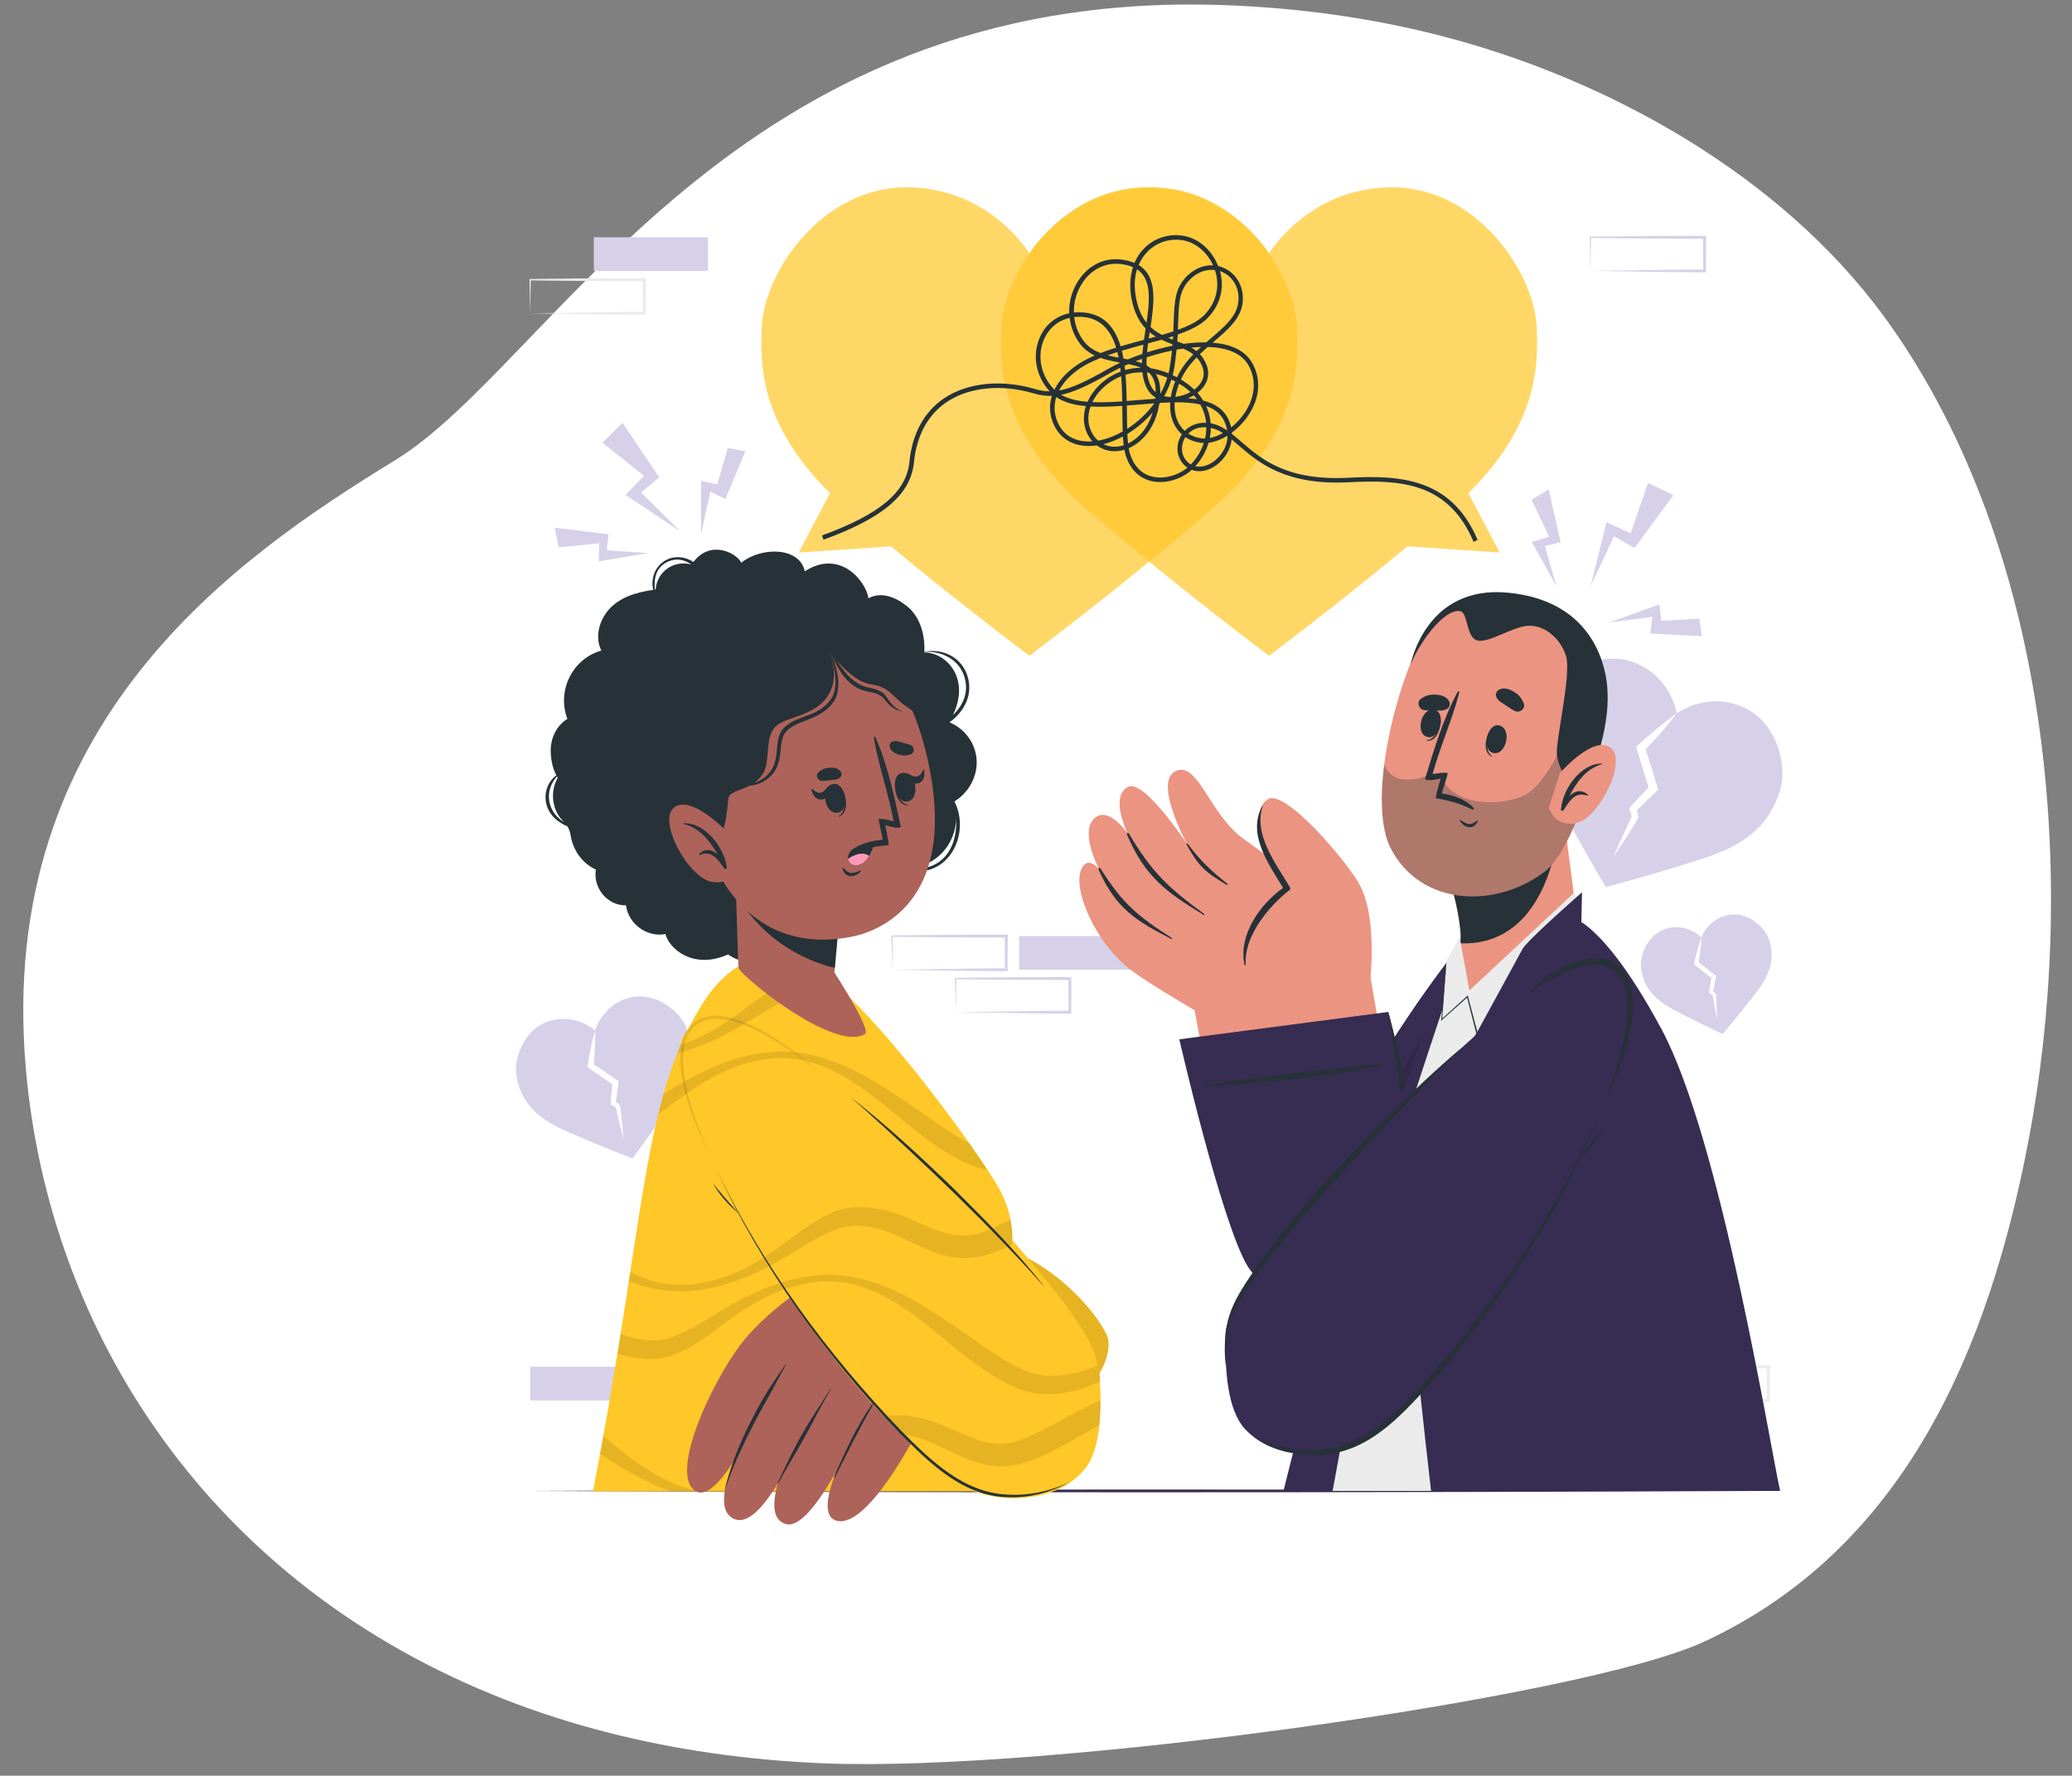 <svg xmlns="http://www.w3.org/2000/svg" xmlns:xlink="http://www.w3.org/1999/xlink" id="Layer_1" x="0px" y="0px" viewBox="0 0 600 514.24" style="enable-background:new 0 0 600 514.24;" xml:space="preserve"><rect x="0" y="0" width="600" height="514.24" fill="#808080" stroke="none"/> <style type="text/css"> .st0{fill:#FFFFFF;enable-background:new ;} .st1{fill:#EBEBEB;} .st2{fill:#D6D1E8;} .st3{fill:#FFFFFF;} .st4{fill:#372C51;} .st5{opacity:0.7;fill:#FFC727;enable-background:new ;} .st6{fill:#37474F;} .st7{opacity:0.1;enable-background:new ;} .st8{fill:#EB9481;} .st9{fill:#263238;} .st10{opacity:0.3;fill:#263238;enable-background:new ;} .st11{fill:#FFC727;} .st12{opacity:0.1;fill:#030402;enable-background:new ;} .st13{fill:#AD6359;} .st14{fill:#FF99BA;} </style> <path class="st0" d="M551.98,100.98c-2.06-3.18-4.19-6.3-6.43-9.35c-29.74-40.62-79.26-68.43-127.37-81.02 c-21.08-5.52-42.72-8.41-64.33-9.15C212.14-3.32,160.08,105.27,114.42,133.27c-45.65,28-115.73,75.82-106.93,176.28 c6.67,76.39,53.43,149.43,138.82,182.66c9.41,3.67,19.29,6.86,29.63,9.5c19.25,4.93,40.1,8.01,62.59,8.94 c64.56,2.67,219.78-18.97,254.84-35.19c58.56-27.09,82.65-85.53,94-144.96c13.94-72.94,7.17-163.66-35.39-229.53L551.98,100.98z"></path> <g> <g id="freepik--background-complete--inject-18_00000105415046696162331660000017694604124513400500_"> <g> <rect x="460.56" y="383.52" class="st1" width="33.04" height="9.75"></rect> <path class="st1" d="M478.99,405.54c5.49-0.09,19.55-0.3,24.86-0.37l8.2-0.03l-0.4,0.4l-0.03-9.75l0.44,0.44 c-5.49-0.02-19.48-0.06-24.79-0.14l-8.27-0.1l0.19-0.19L478.99,405.54L478.99,405.54L478.99,405.54z M478.99,405.54l-0.2-9.75 v-0.19h0.2c4.12-0.05,12.4-0.15,16.52-0.18l16.52-0.06h0.44v0.44l-0.03,9.75v0.4h-0.4C502.78,405.94,488.34,405.68,478.99,405.54 L478.99,405.54z"></path> <path class="st2" d="M258.33,280.83c5.49-0.09,19.55-0.3,24.86-0.37l8.2-0.03l-0.4,0.4l-0.03-9.75l0.44,0.44 c-5.49-0.02-19.48-0.06-24.79-0.14l-8.27-0.1l0.19-0.19L258.33,280.83L258.33,280.83L258.33,280.83z M258.33,280.83l-0.2-9.75 v-0.19h0.2c4.12-0.05,12.4-0.15,16.52-0.18l16.52-0.06h0.44v0.44l-0.03,9.75v0.4h-0.4C282.12,281.23,267.68,280.97,258.33,280.83 L258.33,280.83z"></path> <path class="st2" d="M276.76,293.12c5.49-0.09,19.55-0.3,24.86-0.37l8.2-0.03l-0.4,0.4l-0.03-9.75l0.44,0.44 c-5.49-0.02-19.48-0.06-24.79-0.14l-8.27-0.1l0.19-0.19L276.76,293.12L276.76,293.12L276.76,293.12z M276.76,293.12l-0.2-9.75 v-0.19h0.2c4.12-0.05,12.4-0.15,16.52-0.18l16.52-0.06h0.44v0.44l-0.03,9.75v0.4h-0.4C300.55,293.52,286.11,293.26,276.76,293.12 L276.76,293.12z"></path> <rect x="295.12" y="271.09" class="st2" width="33.04" height="9.75"></rect> <rect x="153.53" y="395.81" class="st2" width="33.04" height="9.75"></rect> <rect x="171.96" y="68.72" class="st2" width="33.04" height="9.75"></rect> <path class="st1" d="M153.53,90.74c5.49-0.09,19.55-0.3,24.86-0.37l8.2-0.03l-0.4,0.4L186.14,81l0.44,0.44 c-5.49-0.02-19.48-0.06-24.79-0.14l-8.27-0.1l0.19-0.19L153.53,90.74L153.53,90.74L153.53,90.74z M153.53,90.74l-0.2-9.75v-0.19 h0.2c4.12-0.05,12.4-0.15,16.52-0.18l16.52-0.06h0.44V81l-0.03,9.75v0.4h-0.4C177.32,91.15,162.88,90.88,153.53,90.74 L153.53,90.74z"></path> <path class="st2" d="M460.55,78.46c5.49-0.09,19.55-0.3,24.86-0.37l8.2-0.03l-0.4,0.4l-0.03-9.75l0.44,0.44 c-5.49-0.02-19.48-0.06-24.79-0.14l-8.27-0.1l0.19-0.19L460.55,78.46L460.55,78.46L460.55,78.46z M460.55,78.46l-0.2-9.75v-0.19 h0.2c4.12-0.05,12.4-0.15,16.52-0.18l16.52-0.06h0.44v0.44l-0.03,9.75v0.4h-0.4C484.34,78.86,469.9,78.6,460.55,78.46 L460.55,78.46z"></path> </g> <g> <polygon class="st2" points="460.58,169.81 465.21,151.25 472.2,154.46 477.2,139.88 484.58,143.39 473.31,158.73 467.39,155.27 "></polygon> <polygon class="st2" points="465.94,180.27 480.5,175.02 481.11,179.8 492.09,179.15 492.84,184.25 477.91,183.46 478.46,178.64 "></polygon> <polygon class="st2" points="450.7,169.72 443.59,157 448.55,155.4 443.49,144.7 448.46,141.71 451.92,157.01 447.39,158.15 "></polygon> <polygon class="st2" points="197.04,153.93 181.12,143.32 186.49,137.81 174.46,128.2 180.26,122.43 190.89,138.21 185.64,142.62 "></polygon> <polygon class="st2" points="203.02,154.7 202.99,139.22 207.69,140.26 210.77,129.7 215.83,130.71 210.06,144.51 205.71,142.37 "></polygon> <polygon class="st2" points="187.75,160.15 173.38,162.56 173.55,157.35 161.77,158.51 160.63,152.83 176.2,154.72 175.74,159.38 "></polygon> </g> <g> <g> <path class="st2" d="M494.38,248.2c-14.75,4.89-29.39,8.68-29.39,8.68s-7.78-12.98-14.87-26.8c-7.1-13.82-4.62-22-1.77-28.04 c3.27-6.93,14.82-14.31,25.22-10.05c10.42,4.26,12,14.58,12,14.58s8.37-6.24,18.78-1.98c10.41,4.26,13.47,17.62,10.94,24.86 C513.09,235.75,509.13,243.32,494.38,248.2L494.38,248.2z"></path> <path class="st3" d="M485.59,206.56c-2.85,3.84-6.24,7.54-9.57,10.97l0.3-1.22c1.26,3.87,2.48,7.74,3.64,11.64l0.21,0.72 l-0.51,0.5c-1.78,1.72-4.27,4.16-6.06,5.82l0.25-0.98c0.06,0.24,0.61,2.51,0.65,2.69c-2.32,3.88-4.71,7.71-7.28,11.42 c1.69-4.07,3.57-8.05,5.5-12l-0.08,0.69c-0.14-0.4-0.79-2.41-0.91-2.76c1.8-2,4.31-4.61,6.19-6.58l-0.3,1.21 c-0.64-1.93-1.25-3.88-1.85-5.82c-0.68-2.19-1.33-4.38-1.98-6.58l0.52-0.48C477.86,212.59,481.65,209.29,485.59,206.56 L485.59,206.56L485.59,206.56z"></path> </g> <g> <path class="st2" d="M195.63,317.66c-6.03,9.23-12.48,17.81-12.48,17.81s-10.05-3.77-20.1-8.31 c-10.05-4.54-12.29-10.17-13.38-14.79c-1.25-5.3,1.91-14.49,9.56-16.73c7.66-2.24,13.11,2.79,13.11,2.79s1.89-7.16,9.55-9.4 c7.66-2.23,15.26,3.83,17.05,8.97C200.51,302.48,201.66,308.44,195.63,317.66L195.63,317.66z"></path> <path class="st3" d="M172.35,298.43c0.12,3.4-0.14,6.95-0.46,10.32l-0.37-0.81c2.41,1.59,4.8,3.21,7.17,4.86l0.44,0.3l-0.06,0.5 c-0.23,1.74-0.52,4.2-0.79,5.91l-0.3-0.66c0.14,0.1,1.45,1.12,1.55,1.2c0.43,3.18,0.78,6.36,1,9.56c-0.86-3-1.58-6.04-2.25-9.1 l0.26,0.42c-0.25-0.17-1.51-0.99-1.72-1.13c0.11-1.91,0.36-4.46,0.53-6.38l0.37,0.8c-1.2-0.79-2.4-1.6-3.6-2.41 c-1.34-0.91-2.67-1.85-4.01-2.78l0.08-0.5c0.53-3.35,1.18-6.85,2.15-10.11l0,0V298.43z"></path> </g> <g> <path class="st2" d="M508.95,286.87c-4.92,6.52-10.12,12.55-10.12,12.55s-7.25-3.29-14.45-7.16c-7.2-3.86-8.58-8.14-9.15-11.61 c-0.65-3.98,2.13-10.63,7.92-11.89c5.78-1.27,9.55,2.72,9.55,2.72s1.76-5.2,7.53-6.47c5.77-1.27,11.1,3.6,12.17,7.49 C513.34,275.88,513.89,280.34,508.95,286.87L508.95,286.87z"></path> <path class="st3" d="M492.69,271.48c-0.08,2.52-0.45,5.13-0.86,7.61l-0.23-0.62c1.7,1.3,3.39,2.61,5.05,3.95l0.3,0.24 l-0.07,0.37c-0.25,1.28-0.6,3.07-0.89,4.33l-0.18-0.51c0.1,0.09,1.01,0.91,1.09,0.97c0.16,2.37,0.26,4.75,0.26,7.12 c-0.49-2.26-0.86-4.56-1.2-6.84l0.17,0.32c-0.18-0.13-1.06-0.81-1.22-0.92c0.18-1.4,0.49-3.28,0.71-4.69l0.24,0.62 c-0.85-0.64-1.7-1.31-2.53-1.97c-0.95-0.74-1.89-1.5-2.82-2.26l0.09-0.37C491.17,276.39,491.82,273.83,492.69,271.48 L492.69,271.48L492.69,271.48z"></path> </g> </g> </g> <g id="freepik--Table--inject-18_00000134248686908933541680000015780946254757694394_"> <path class="st4" d="M153.21,431.76c115.04-0.53,244.09-0.54,359.14,0C397.31,432.3,268.26,432.29,153.21,431.76L153.21,431.76 L153.21,431.76z"></path> </g> <g id="freepik--Speech_Bubbles--inject-18_00000152960273326002848980000003252814477107885740_"> <g> <path class="st5" d="M349.33,148.82c-25.29,21.66-51.25,41.09-51.25,41.09S279.22,175.8,258,158.22l-26.7,1.79l9.05-17.17 c-19.11-19.05-20.46-35.24-19.77-48.19c0.86-16.4,17.75-40.41,41.86-40.41s35.65,19.16,35.65,19.16s11.54-19.16,35.64-19.16 c24.1,0,41,24.01,41.87,40.41C376.33,108.95,374.61,127.18,349.33,148.82L349.33,148.82z"></path> <path class="st5" d="M316.23,148.82c25.29,21.66,51.25,41.09,51.25,41.09s18.86-14.11,40.08-31.69l26.7,1.79l-9.05-17.17 c19.11-19.05,20.46-35.24,19.77-48.19c-0.86-16.4-17.75-40.41-41.86-40.41S367.48,73.4,367.48,73.4s-11.54-19.16-35.64-19.16 s-41,24.01-41.87,40.41C289.22,108.95,290.95,127.18,316.23,148.82L316.23,148.82z"></path> </g> </g> <g id="freepik--Character_2--inject-18_00000118370655568071950270000018073627965121833911_"> <g> <g> <g> <g> <path class="st6" d="M428.67,266.82c-23.09,25.91-56.26,82.89-53.9,94.93c1.7,8.71,4.29,17.01,8.97,20.31 c9.55,6.73,23.67,1.31,27.78-3.42c17.97-20.66,32.63-58.56,38.38-95.16C454.96,251.38,436.2,258.38,428.67,266.82z"></path> <path class="st4" d="M449.91,283.48c-5.77,36.61-20.42,74.51-38.38,95.17c-4.11,4.73-18.23,10.15-27.78,3.41 c-4.32-3.04-6.85-10.34-8.55-18.28c-0.15-0.67-0.29-1.35-0.42-2.02c-2.36-12.05,30.81-69.02,53.9-94.93 c1.2-1.36,2.7-2.67,4.34-3.8C441.6,257.14,454.15,256.52,449.91,283.48L449.91,283.48z"></path> <path class="st7" d="M449.91,283.48c-5.77,36.61-20.42,74.51-38.38,95.17c-4.11,4.73-18.23,10.15-27.78,3.41 c-4.32-3.04-6.85-10.34-8.55-18.28l57.82-100.75C441.6,257.14,454.15,256.52,449.91,283.48L449.91,283.48z"></path> </g> <g> <g> <path class="st8" d="M406.22,380.17c7.33-10.74-0.96-47.61-9.59-98.45c-1.19-7.04-52.45-2.12-51.56,5.46 c1.12,9.55,13.62,68.81,14.43,71.44C366.32,380.83,401.23,387.45,406.22,380.17L406.22,380.17z"></path> <g> <g> <path class="st8" d="M363.31,302.19c-5.43-2.6-31.32-17.28-37.29-22.44c-10.23-8.84-16.34-24.89-12.11-29.26 c3.88-4.02,10.58,11.97,10.58,11.97s-13.39-18.9-7.93-25.11c4.06-4.62,9.96,3.96,9.96,3.96s-5.32-10.74,0.2-13.46 c4.57-2.26,17.01,16.54,17.01,16.54s-10.77-19.69-2.31-21.4c5.56-1.11,8.97,11.9,17.45,19c0.75,0.63,8.36,6.11,15.94,11.53 c7.87,5.64,20.74,40.44,20.74,40.44l-32.22,8.22L363.31,302.19z"></path> <path class="st9" d="M343.99,244.44c4.29,5.8,8.1,8.8,11.48,11.55c0.1,0.08-0.08,0.39-0.2,0.31 c-6.49-3.88-8.14-5.46-11.64-11.69C343.44,244.28,343.78,244.16,343.99,244.44L343.99,244.44z"></path> <path class="st9" d="M326.92,241.43c6.68,11.24,11.34,15.61,21.8,23.26c0.15,0.1-0.02,0.37-0.17,0.27 c-10.89-6.65-16.93-11.01-22.13-23.11C326.18,241.31,326.62,240.92,326.92,241.43L326.92,241.43z"></path> <path class="st9" d="M318.66,251.51c6.37,10.1,10.78,13.83,20.68,20.12c0.14,0.09-0.02,0.36-0.17,0.28 c-10.29-5.28-16.02-8.85-20.99-19.94C317.95,251.46,318.37,251.04,318.66,251.51L318.66,251.51z"></path> </g> <g> <path class="st8" d="M395.52,293.97c0,0,4.76-25.03-1.69-37.56c-3.24-6.28-21.83-28.38-26.78-24.89 c-6.4,4.51,1.16,19.19,5.8,25.88c0,0-14.83,10.43-11.68,22.13C364.32,291.24,395.52,293.97,395.52,293.97z"></path> <path class="st9" d="M365.69,233.33c-2.87,8.33,3.79,16.73,7.81,23.58c0.3,0.52,0,0.95-0.45,1.11 c-5.92,4.78-12.88,13.26-12.32,21.28c0.02,0.24-0.31,0.29-0.37,0.06c-1.78-8.52,4.38-17.4,11.2-22.23 c-4.23-6.95-10.55-15.67-5.97-23.82C365.63,233.26,365.7,233.28,365.69,233.33L365.69,233.33z"></path> </g> </g> </g> <g> <path class="st4" d="M341.5,300.98l60.54-7.93c0,0,17.85,81.07,3.65,89.33s-39.38-7.13-44.51-15.84 C353.57,353.58,341.5,300.98,341.5,300.98z"></path> <path class="st9" d="M349.36,314.61c23.79-1.14,47.21-5.07,51.19-6.09c0.21-0.05,0.16-0.35-0.06-0.34 c-4.69,0.3-30.41,2.77-51.2,6.05C349.05,314.27,349.13,314.62,349.36,314.61L349.36,314.61z"></path> <path class="st9" d="M402.04,293.05c2.86,10.52,4.99,21.21,6.75,31.96c1.57,10.75,3.28,21.68,2.33,32.57l-0.1-2.04 c-0.17-4.51-0.92-9.66-1.51-14.15C407.33,325.86,404.22,308.58,402.04,293.05L402.04,293.05L402.04,293.05z"></path> </g> </g> </g> <path class="st1" d="M512.25,431.76H375.11c11.51-47.35,37.4-141.39,48.81-158.01c7.27-10.6,26.42-12.31,36.59-2.14 c24.74,24.76,36.8,89.42,42.02,112.39C506.46,401.09,509.8,418.11,512.25,431.76z"></path> <g> <path class="st4" d="M515.48,431.76H414.4c-4.03-34.95-8.84-81.3-7.39-92.42c2.38-18.41,44.65-74.48,44.65-74.48 s9.82-3.28,29.44,33.12C498.34,330.01,512.47,418.35,515.48,431.76z"></path> <path class="st4" d="M425.66,268.48c-0.32,0.98-21.14,62.77-22.32,68.67c-0.75,3.75-10.43,56.36-17.45,94.61h-14.23l5.61-22.35 C377.26,409.41,413.59,283.72,425.66,268.48z"></path> </g> <g> <path class="st4" d="M446.62,284.18c-35.33,25.65-91.39,86.79-91.73,102.22c-0.24,11.16,0.71,22.06,5.58,27.37 c9.93,10.84,28.75,7.96,35.06,3.25c27.63-20.57,55.81-63.23,72.71-106.67C483.06,272.25,458.13,275.82,446.62,284.18 L446.62,284.18z"></path> <g> <path class="st9" d="M354.86,395.7c-0.89-12.81,1.18-17.38,8.29-27.77c11.38-16.16,24.91-30.63,38.77-44.66 c6.98-6.97,14.12-13.78,21.66-20.12c-14.07,13.75-27.57,28.11-40.65,42.8c-6.51,7.35-12.87,14.86-18.68,22.77 c-2.82,3.95-5.68,8.01-7.53,12.51C355.05,385.77,354.99,390.86,354.86,395.7L354.86,395.7L354.86,395.7z"></path> <path class="st9" d="M463.24,322.47c-11.62,28.81-28.96,55.23-49.36,78.58c-8.35,9.12-17.58,19.37-30.8,20.17 c-6.35,0.47-12.72-1.02-18.2-3.95c5.82,2.14,12.03,3.17,18.05,2.46c12.63-1.15,21.7-10.83,29.82-19.7 C433.26,376.89,450.84,350.86,463.24,322.47L463.24,322.47L463.24,322.47z"></path> <path class="st9" d="M457.39,335.48c1.94-2.69,4.95-6.33,7.02-8.96C462.79,329.99,460.29,333.01,457.39,335.48L457.39,335.48z "></path> </g> <path class="st9" d="M432.75,295.2c7.49-7.86,30.83-27.49,38.78-11.64c3.87,10.2-1.94,25.01-6.34,34.39 c3.2-9.2,8.4-24.4,4.78-33.7C463.19,270.45,440.14,289.2,432.75,295.2L432.75,295.2L432.75,295.2z"></path> </g> </g> <g> <g> <path class="st8" d="M426.59,289.11c7.53,1.47,25.24-10.09,30.14-20.98c0.33-0.75-3.25-25.26-3.69-30.99 c-0.09-1.18-35.27,11.54-35.27,11.54s4.47,11.74,5.19,21.74c0.05,0.84,0.03,1.62-0.06,2.37c0,0.11-0.03,0.24-0.03,0.39 C422.49,277.71,418.52,287.54,426.59,289.11L426.59,289.11z"></path> <path class="st9" d="M422.88,272.79c0,0.11-0.01,0.25,0,0.39c1.13,0.06,2.36,0.03,3.69-0.1c21.12-2.12,24.64-29.04,25.2-35.84 c-6.31,1.41-34,11.43-34,11.43s4.48,11.75,5.2,21.75C423,271.25,422.99,272.04,422.88,272.79L422.88,272.79z"></path> </g> <g> <path class="st8" d="M464.07,195.59c2.83,13.06-6.95,49.31-16.7,56.77c-14.13,10.81-35.74,10.16-44.53-6.47 c-8.53-16.12,5.05-63.14,15.8-69.76C434.46,166.38,459.89,176.28,464.07,195.59L464.07,195.59z"></path> <g> <g> <path class="st9" d="M431.13,212.03c0.04-0.09,0.16,0.17,0.13,0.27c-0.72,2.42-1.15,5.32,0.85,6.72 c0.06,0.04,0.03,0.17-0.06,0.13C429.46,218.06,430.05,214.22,431.13,212.03L431.13,212.03z"></path> <path class="st9" d="M433.99,210.06c4.02,0.74,2.23,8.71-1.48,8.02C428.85,217.4,430.63,209.43,433.99,210.06z"></path> </g> <g> <path class="st9" d="M417.23,208.66c0-0.1-0.22,0.07-0.24,0.17c-0.47,2.48-1.43,5.25-3.85,5.57 c-0.08,0.01-0.1,0.14-0.01,0.14C415.95,214.78,417.18,211.09,417.23,208.66z"></path> <path class="st9" d="M415.6,205.6c-3.9-1.18-5.99,6.71-2.38,7.8C416.78,214.48,418.86,206.59,415.6,205.6z"></path> </g> <path class="st9" d="M438.66,205.9c-1.03-0.51-1.88-1.16-2.84-1.78c-1.08-0.7-2.02-1.13-2.55-2.37 c-0.29-0.66,0.11-1.64,0.72-1.98c1.43-0.79,2.97-0.27,4.31,0.51c1.45,0.84,2.35,1.87,2.94,3.44 C441.82,205.26,440.02,206.58,438.66,205.9L438.66,205.9z"></path> <path class="st9" d="M412.37,205.64c1.14,0.14,2.21,0.09,3.35,0.1c1.29,0.03,2.31,0.18,3.44-0.54 c0.61-0.39,0.82-1.42,0.5-2.05c-0.75-1.45-2.32-1.88-3.86-1.98c-1.68-0.1-3,0.24-4.36,1.22 C410.12,203.35,410.88,205.45,412.37,205.64L412.37,205.64z"></path> <path class="st9" d="M427.77,237.65c-0.72,0.44-1.49,1.11-2.4,0.98c-0.88-0.12-1.79-0.73-2.52-1.21 c-0.07-0.04-0.17,0.02-0.14,0.1c0.43,1.09,1.65,1.99,2.83,2.04c1.16,0.05,1.93-0.79,2.43-1.75 C428.04,237.68,427.87,237.59,427.77,237.65L427.77,237.65z"></path> <path class="st9" d="M417.2,225.46c0,0-1.17,3.81-1.46,5.65c-0.03,0.17,5.28,0.57,10.37,3.25c0.77,0.4,0.86-0.28,0.04-0.97 c-1.64-1.38-3.8-2.85-8.58-3.62c-0.05-0.53,1.9-5.84,1.61-5.91c-0.99-0.24-3.08,0.12-4.33,0.28 c2.19-8.01,5.65-15.6,7.73-23.61c0.07-0.29-0.33-0.44-0.46-0.19c-4.19,7.7-6.92,16.86-9.4,25.07 C412.4,226.44,416.41,225.66,417.2,225.46L417.2,225.46z"></path> </g> <path class="st10" d="M402.83,245.9c8.8,16.62,30.41,17.28,44.53,6.45c3.94-3.02,7.9-10.78,11.03-19.81l-6.66-15.28 c0,0-5.17,10.75-10.46,13.14c-7.26,3.3-20.27,2.83-23.63-5l-4.3-0.84c0,0-9.69,4.32-12.51-3.17 C399.57,231.28,399.9,240.39,402.83,245.9L402.83,245.9z"></path> <path class="st9" d="M459.3,227.23c-5.59,0.47-7.69-4.62-8.42-8.2c-0.73-3.57,4.26-23.53,2.61-28.99 c-1.64-5.45-6.64-9.26-11.25-8.8c-4.62,0.46-11.35,5.14-14.52,4.22c-3.17-0.91-2.61-8.03-4.86-8.46 c-4.94-0.94-12.47,10.26-14.39,15.5c0,0,4.26-23.23,28.32-20.85c23.47,2.32,27.9,19.58,28.59,26.91 C466.71,212.64,459.3,227.22,459.3,227.23L459.3,227.23z"></path> <g> <path class="st8" d="M451.67,223.94c0,0,9.54-11.03,14.62-7.51c5.09,3.52-2.94,20.1-9.51,21.8c-6.58,1.71-8.27-4.35-8.27-4.35 L451.67,223.94L451.67,223.94z"></path> <path class="st9" d="M463.87,221.13c0.1,0,0.1,0.15,0.02,0.17c-4.62,1.34-7.39,5.22-9.46,9.31c1.49-1.51,3.38-2.22,5.42-0.43 c0.1,0.1-0.03,0.26-0.15,0.23c-1.78-0.57-3.12-0.4-4.5,0.93c-0.98,0.94-1.71,2.19-2.45,3.31c-0.25,0.37-0.94,0.09-0.74-0.35 c0.02-0.03,0.03-0.07,0.04-0.1C452.53,228.54,457.74,221.07,463.87,221.13L463.87,221.13z"></path> </g> </g> <g> <polygon class="st1" points="422.68,271.4 425.5,286.82 455.92,258.45 458.02,267.15 427.93,300.1 424.93,288.6 417.47,295.32 418.9,278.07 "></polygon> <path class="st9" d="M458.02,267.15c-9.57,10.7-20.55,22.79-30.2,33.36l-0.1-0.37l-2.95-11.51l0.27,0.08l-7.49,6.69l-0.24,0.22 c0.38-4.46,1.16-13.1,1.59-17.56c-0.3,4.3-0.96,12.95-1.3,17.25l-0.22-0.1l7.44-6.74l0.2-0.18l0.07,0.26l3.04,11.49l-0.35-0.09 c2.49-2.76,5.03-5.49,7.53-8.22C442.03,284.42,451.23,274.39,458.02,267.15L458.02,267.15L458.02,267.15z"></path> </g> <path class="st4" d="M457.9,268.15l0.21-9.76c0,0-15.88,13.94-17.22,16.42c-1.34,2.46-15.69,28.76-15.69,28.76 S454.46,279.24,457.9,268.15z"></path> </g> </g> </g> <g id="freepik--Character_1--inject-18_00000171689710437540705000000011024373367647330474_"> <g> <path class="st9" d="M276.41,232.08c4.08-2.53,6.75-7.25,6.39-12.17c-0.35-4.83-3.55-8.96-7.85-10.73c4.19-3,6.89-7.9,5.25-13.28 c-1.7-5.57-7.06-8.14-12.5-7.19c-0.04,0-0.03,0.08,0,0.07c5.02-0.32,10.11,2.22,11.61,7.38c1.28,4.41-0.45,8.12-3.37,10.93 c1.71-3.46,2.4-7.46,1.1-11.13c-1.43-4.02-5.19-6.97-9.38-7.02c0.27-4.9-1.11-10.2-4.94-13.33c-3.22-2.63-7.56-4.42-11.23-2.34 c-0.66-4.81-8.17-14.45-18.44-7.83c-1.52-7.15-12.65-7.13-18.41-2.47c-0.96-2.44-8.6-7.03-13.85-0.23 c-2.21-1.47-5.1-1.9-7.61-0.71c-3.34,1.59-4.87,5.34-4.02,8.79c-4.75,0.67-9.82,2.08-13.07,5.95c-2.67,3.18-3.84,7.87-1.96,11.63 c-8.35,2.37-12.93,11.56-9.84,19.78c-3.08,1.92-4.85,5.5-4.82,9.18c0.03,3.71,1.05,6.09,1.63,7.16c-2.65,1.94-3.74,5.5-2.8,8.65 c0.92,3.1,3.27,4.95,5.99,6.14c0.44,0.69,0.75,1.42,0.91,2.42c0.71,4.52,3.32,8.2,7.35,10.11c-0.9,5.36,3.44,10.48,8.71,10.33 c0.73,5.45,6.14,9.36,11.43,8.32c1.03,4.19,7.99,10.43,18.14,5.91c6.68,4.72,12.19-0.48,12.19-0.48 c5.97,4.22,16.62,0.31,18.14-5.76c12.68,1.07,14.11-9.79,14.11-9.79s6.09-1.4,7.8-8.43c11.31,2.67,18.18-10.25,13.31-19.88 L276.41,232.08z M159.76,234.21c-1.52-3.21-0.83-6.72,1.52-9.35c0.13,0.22,0.23,0.36,0.23,0.36s-0.51,1.01-0.71,1.52 c-0.35,0.94-0.56,1.94-0.64,2.94c-0.16,2.09,0.3,4.23,1.31,6.03c0.45,0.81,1.04,1.51,1.66,2.18c0.09,0.09,0.15,0.17,0.23,0.25 C161.88,237.16,160.59,235.97,159.76,234.21L159.76,234.21z M195.4,163.57c-3.07,0.98-5.37,3.88-5.52,7.14 c-0.09,0.01-0.17,0.03-0.25,0.03c-0.3-3.35,0.33-6.52,3.85-8.11c2.46-1.11,4.7-0.52,6.63,0.78c-0.01,0.01-0.03,0.03-0.03,0.03 C198.56,163.07,196.98,163.06,195.4,163.57L195.4,163.57z M263.26,251.45c0,0,0.03-0.08,0.03-0.11 c7.79-0.34,13.51-6.95,13.57-14.35C277.36,245.15,273.15,252.59,263.26,251.45L263.26,251.45z"></path> <g> <path class="st11" d="M320.98,388.38c0.59,8.2-7.59,18.16-19.25,22.69l-49.93-47.3c9.49-1.41,19.4-3.25,24.81-3.84 C300.64,357.29,320.61,383.14,320.98,388.38L320.98,388.38z"></path> <path class="st7" d="M320.98,388.38c0.59,8.2-7.59,18.16-19.25,22.69l-49.93-47.3c9.49-1.41,19.4-3.25,24.81-3.84 C300.64,357.29,320.61,383.14,320.98,388.38L320.98,388.38z"></path> </g> <g> <path class="st11" d="M301.29,431.88l-14.35-53.22c0,0,12.16-16.4,2.53-34.19c-4.87-9.01-35.94-52.5-52.49-62.99 c-15.52-9.83-26.76-1.35-33.08,8.46c-18.19,28.19-16.59,61.19-32.19,141.94L301.29,431.88L301.29,431.88z"></path> <path class="st12" d="M201.62,431.69c0.35,0.07,0.71,0.14,1.05,0.19h-8.3c-7.33-2.46-14.14-6.57-20.62-10.9 c0.32-1.72,0.63-3.41,0.93-5.09C182.89,422.65,191.11,429.33,201.62,431.69z M297.11,416.38c-2.19,0.91-4.46,1.58-6.86,1.72 c-6.35,0.15-11.74-3.19-17.74-5.55c-6.21-2.45-13.87-3.94-20.28-1.32c-6.23,2.51-10.98,6.72-16.3,10.4 c-6.66,4.92-14.44,8.96-22.61,10.25h8.54c5.58-1.76,10.92-4.39,15.91-7.39c5.31-3.02,10.34-6.63,16.11-8.55 c2.71-0.9,5.37-0.84,8.11-0.44c9.45,1.29,16.96,8.62,26.88,9.08c3.25,0.23,6.58-0.49,9.97-1.76L297.11,416.38L297.11,416.38z M237.94,282.12L237.94,282.12c-2.87-0.1-5.7,0.29-8.34,1.36c-6.23,2.51-10.97,6.72-16.3,10.4c-4.88,3.61-10.35,6.73-16.14,8.66 c-0.36,0.82-0.7,1.65-1.04,2.48c6.71-1.69,13.12-4.73,19.02-8.27c5.31-3.02,10.34-6.63,16.11-8.55c2.72-0.9,5.37-0.84,8.11-0.44 c2.74,0.37,5.32,1.25,7.84,2.33C243.88,286.78,240.73,284.03,237.94,282.12L237.94,282.12z M291.06,393.94 c-3.63-2.17-7.11-4.72-10.6-7.12c-11.64-8.01-24.12-16.87-38.75-17.59c-11.33-0.45-22.17,3.95-31.71,9.67 c-5.32,3.03-10.35,6.64-16.12,8.56c-2.71,0.9-5.37,0.84-8.11,0.44c-2.1-0.29-4.11-0.87-6.06-1.61c-0.3,1.89-0.61,3.81-0.93,5.78 c5.44,1.63,11.52,2.24,16.77,0.1c6.23-2.52,10.98-6.72,16.3-10.4c9.79-7.25,21.99-12.58,34.31-10.07 c18.59,4.18,30,21.88,46.89,29.6L291.06,393.94L291.06,393.94z M280.68,331.08c-4.81-2.46-9.29-5.81-13.79-8.91 c-11.64-8-24.13-16.87-38.76-17.58c-11.32-0.46-22.17,3.94-31.71,9.67c-1.44,0.82-2.86,1.68-4.28,2.54 c-0.54,1.9-1.05,3.84-1.53,5.85c2.58-1.79,5.04-3.73,7.66-5.53c9.79-7.24,21.99-12.57,34.31-10.06 c18.8,4.22,30.27,22.26,47.45,29.86c1.92,0.91,3.89,1.5,5.9,1.84C284.47,336.55,282.7,333.94,280.68,331.08L280.68,331.08z M292.61,353.1c-4.2,2.19-8.34,4.44-13.03,4.74c-6.36,0.14-11.75-3.19-17.75-5.56c-6.2-2.45-13.86-3.93-20.28-1.32 c-6.23,2.52-10.97,6.72-16.3,10.41c-9.79,7.24-22,12.57-34.31,10.06c-3-0.67-5.8-1.69-8.47-2.97c-0.13,0.85-0.26,1.72-0.4,2.59 c4.25,1.59,8.67,2.63,13.31,2.86c11.32,0.45,22.17-3.95,31.71-9.67c5.31-3.02,10.35-6.64,16.11-8.56 c2.72-0.9,5.37-0.84,8.11-0.43c9.46,1.28,16.97,8.61,26.89,9.08c4.81,0.33,9.8-1.39,14.94-3.92 C293.25,358.09,293.11,355.64,292.61,353.1L292.61,353.1z"></path> </g> <g> <g> <path class="st13" d="M213.94,280.44c0.92,2.45,27.56,24.27,36.53,19.02c1.99-1.17-8.85-17.83-8.85-17.83l2.13-23.44 l-30.94-14.41C212.8,243.79,213.56,279.4,213.94,280.44L213.94,280.44z"></path> <path class="st9" d="M213.14,258.81c8.43,14.96,22.12,19.94,28.59,21.5l2.01-22.12l-30.94-14.41 C212.81,243.78,212.96,250.57,213.14,258.81z"></path> </g> <g> <path class="st13" d="M269.35,223.41c7.07,37.89-14.82,46.4-22.99,47.91c-7.42,1.38-32.85,5.11-43.8-31.83 c-10.95-36.95,4.43-52.21,21.23-56.26C240.59,179.18,262.27,185.52,269.35,223.41z"></path> <g> <path class="st9" d="M240.21,188.78c0,0,2.24,5.62,0.77,10.05c-3.03,9.12-13.65,8.12-16.76,11.96 c-2.92,3.6-0.94,10.08-3.54,13.64c-3.61,4.94-9.47,3.91-9.78,6.98c-0.31,3.07-1.11,12.79-4.75,14.46 c-3.63,1.67-28.76-59.27,20.88-63.35c0,0,6.44-3.61,17.6,0.42c12.33,4.45,19.74,23,19.74,23s-0.28-0.24-2.15-1.52 c-2.65-1.82-3.81-3.66-5.72-4.82c-3.01-1.81-4.42-0.81-7.53-2.56C244.24,194.38,240.22,188.77,240.21,188.78L240.21,188.78z"></path> <path class="st9" d="M239.12,186.12c1.07,2.38,1.89,4.88,2.38,7.41c0.51,2.51,0.71,5.17-0.14,7.51 c-0.86,2.27-2.92,4-5.12,5.12c-2.25,1.16-4.8,1.72-7.2,3.05c-1.17,0.7-2.3,1.59-3,2.91c-0.69,1.29-0.85,2.69-0.98,3.99 c-0.21,2.61-0.44,5.18-1.89,7.2c-1.43,2.02-3.74,3.41-6.28,3.61c-2.49,0.31-5.32-0.05-7.62,1.34c2.4-1.2,5.05-0.63,7.67-0.74 c2.68-0.08,5.3-1.47,6.98-3.64c1.78-2.2,1.99-5.14,2.25-7.66c0.14-1.28,0.33-2.53,0.91-3.54c0.54-1,1.53-1.79,2.59-2.4 c2.14-1.24,4.73-1.86,7.11-3.12c1.18-0.62,2.32-1.4,3.28-2.37c0.95-0.94,1.85-2.09,2.22-3.44c0.83-2.67,0.47-5.42-0.17-7.96 C241.4,190.84,240.38,188.41,239.12,186.12L239.12,186.12z"></path> <path class="st9" d="M240.35,188.27c0.77,2.31,1.87,4.49,3.24,6.55c1.35,2.05,3.27,3.88,5.64,4.86 c1.18,0.51,2.48,0.68,3.58,0.91c1.05,0.24,2.2,0.74,2.89,1.47c0.76,0.84,1.51,1.92,2.51,2.67c1.01,0.75,2.18,1.24,3.36,1.45 c-1.11-0.48-2.16-1.07-2.97-1.92c-0.87-0.79-1.43-1.79-2.19-2.82c-0.89-1.12-2.1-1.59-3.34-1.98 c-1.24-0.31-2.35-0.45-3.39-0.92c-2.11-0.9-3.85-2.46-5.3-4.32C242.89,192.38,241.61,190.34,240.35,188.27L240.35,188.27z"></path> </g> <g> <path class="st13" d="M210.31,240.68c0,0-10.11-10.63-15.07-6.85c-4.95,3.78,3.91,20.08,10.61,21.48 c6.69,1.4,8.11-4.77,8.11-4.77L210.31,240.68L210.31,240.68z"></path> <path class="st9" d="M197.9,238.43c-0.1,0-0.1,0.15,0,0.17c4.71,1.13,7.67,4.89,9.96,8.92c-1.57-1.45-3.5-2.07-5.47-0.17 c-0.1,0.1,0.03,0.26,0.16,0.22c1.76-0.66,3.12-0.55,4.57,0.72c1.03,0.9,1.82,2.12,2.62,3.21c0.27,0.37,0.95,0.04,0.73-0.39 c-0.02-0.03-0.03-0.06-0.05-0.1C209.69,245.35,204.08,238.08,197.9,238.43L197.9,238.43z"></path> </g> <g> <path class="st9" d="M263.68,215.75c-0.84-0.33-1.67-0.5-2.54-0.74c-0.98-0.27-1.72-0.59-2.73-0.25 c-0.54,0.17-0.91,0.93-0.78,1.47c0.29,1.25,1.4,1.89,2.57,2.26c1.26,0.41,2.34,0.4,3.57-0.08 C264.95,217.96,264.78,216.2,263.68,215.75L263.68,215.75z"></path> <path class="st9" d="M238.01,226.14c0.91,0,1.74-0.15,2.63-0.24c1.01-0.1,1.82-0.08,2.64-0.75c0.44-0.36,0.51-1.19,0.2-1.65 c-0.72-1.07-1.99-1.25-3.21-1.18c-1.32,0.08-2.33,0.48-3.3,1.37C236.01,224.56,236.82,226.13,238.01,226.14L238.01,226.14z"></path> <g> <g> <path class="st9" d="M244.24,229.2c-0.04-0.1-0.17,0.17-0.15,0.27c0.63,2.53,0.91,5.54-1.21,6.88 c-0.06,0.04-0.03,0.17,0.05,0.14C245.66,235.49,245.25,231.51,244.24,229.2L244.24,229.2z"></path> <path class="st9" d="M241.4,227.02c-4.16,0.57-2.73,8.86,1.13,8.34C246.33,234.84,244.89,226.55,241.4,227.02L241.4,227.02z "></path> </g> <path class="st9" d="M239.85,227.75c-0.64,0.59-1.21,1.54-2.06,1.79c-0.99,0.28-1.91-0.46-2.71-1.18 c-0.09-0.08-0.14,0.01-0.12,0.12c0.25,1.59,1.14,3.12,2.89,3.06c1.59-0.05,2.46-1.65,2.58-3.32 C240.45,227.9,240.11,227.51,239.85,227.75L239.85,227.75z"></path> </g> <g> <g> <path class="st9" d="M259.16,226.94c0-0.1,0.22,0.09,0.24,0.2c0.32,2.59,1.12,5.5,3.59,5.99c0.08,0.02,0.09,0.15,0,0.15 C260.07,233.32,259.04,229.44,259.16,226.94L259.16,226.94z"></path> <path class="st9" d="M261.03,223.89c4.09-0.97,5.72,7.29,1.92,8.19C259.23,232.95,257.6,224.7,261.03,223.89z"></path> </g> <path class="st9" d="M262.74,224c0.81,0.32,1.68,1.01,2.57,0.92c1.03-0.1,1.61-1.11,2.11-2.07c0.05-0.1,0.14-0.04,0.16,0.07 c0.34,1.58,0.04,3.32-1.6,3.89c-1.51,0.52-2.89-0.66-3.6-2.18C262.24,224.36,262.4,223.87,262.74,224L262.74,224z"></path> </g> <path class="st9" d="M244.19,251.31c0.64,0.6,1.27,1.43,2.22,1.49c0.91,0.06,1.97-0.37,2.79-0.71 c0.08-0.03,0.17,0.05,0.11,0.13c-0.66,1.01-2.07,1.66-3.28,1.48c-1.18-0.18-1.79-1.19-2.09-2.26 C243.9,251.3,244.1,251.24,244.19,251.31L244.19,251.31z"></path> <path class="st9" d="M256.35,238.96c0,0,0.84,3.89,0.99,5.75c0.01,0.17-5.3,0.13-10.61,2.39c-0.79,0.34-0.84-0.35,0.03-0.98 c1.75-1.25,4.02-2.53,8.85-2.91c0.1-0.52-1.41-5.97-1.12-6.02c1.01-0.17,3.06,0.37,4.29,0.64 c-1.52-8.16-4.35-16.02-5.75-24.17c-0.04-0.3,0.37-0.41,0.48-0.16c3.54,8.02,5.5,17.38,7.3,25.76 C261.05,240.31,257.13,239.2,256.35,238.96L256.35,238.96z"></path> <g> <path class="st9" d="M252.85,245.3c0,0-1.45,4.61-4.21,5.23c-3.18,0.71-4.5-3.11-1.07-4.99 C249.37,244.55,252.85,245.3,252.85,245.3z"></path> <path class="st14" d="M251.67,247.87c-0.7,1.16-1.73,2.35-3.03,2.64c-1.67,0.38-2.84-0.51-3.06-1.72v-0.02 c0,0,0-0.07,0.02-0.11C248.74,246.67,250.61,247.05,251.67,247.87L251.67,247.87z"></path> </g> </g> </g> </g> <g> <path class="st13" d="M278.75,361.89c0,0-21.26,0.66-32.32,4.46c-14.81,5.1-25.5,15.59-29.72,20.26 c-8.8,9.75-23.33,39.39-15.52,45.06c7.07,5.14,20.39-25.92,20.39-25.92s-18.81,29.42-9.16,34.05s23.06-32.3,23.06-32.3 s-18.65,30.66-7.94,33.85c8.09,2.41,22.12-30.35,22.12-30.35s-15.84,26.47-7.64,29.31c9.08,3.14,23.93-26.29,23.93-26.29 c22.09,3.7,34.18-4.05,42.12-10.24C309.99,402.27,278.74,361.88,278.75,361.89L278.75,361.89z"></path> <g> <path class="st9" d="M227.44,395.17c-2.33,3.38-4.72,6.78-6.75,10.35c-2.03,3.57-3.93,7.22-5.62,10.97 c-4.14,9.19-5.29,15.58-5.17,15.2c2.7-9.16,9.75-22.06,11.78-25.63c2.02-3.56,3.87-7.23,5.89-10.8 C227.62,395.16,227.48,395.09,227.44,395.17L227.44,395.17z"></path> <path class="st9" d="M240.46,402.25c-2.8,4.44-5.73,8.74-8.33,13.31c-2.59,4.54-4.64,9.08-6.91,13.79 c-0.17,0.37,0.08,0.34,0.27-0.02c2.46-4.62,5.08-8.69,7.59-13.27c2.5-4.57,4.83-9.27,7.5-13.74 C240.63,402.24,240.52,402.19,240.46,402.25L240.46,402.25z"></path> <path class="st9" d="M252.75,406.32c-4.62,6.57-8.02,13.98-11.18,21.33c-0.16,0.37,0.17,0.3,0.35-0.07 c3.58-7.16,6.34-12.8,11.06-21.09C253.04,406.35,252.84,406.19,252.75,406.32L252.75,406.32z"></path> </g> </g> <g> <path class="st11" d="M293.24,359.11c1.22,2.02,23.48,25.83,24.47,35.84c0.98,10-28.19-8.23-28.19-8.23L293.24,359.11 L293.24,359.11z"></path> <path class="st11" d="M222.48,299.71c36.37,24.14,94.95,82.87,95.94,98.29c0.71,11.14,0.22,22.07-4.42,27.58 c-9.47,11.24-28.38,9.15-34.9,4.72c-28.46-19.4-58.42-60.83-77.12-103.53C185.57,289.33,210.63,291.85,222.48,299.71 L222.48,299.71z"></path> <path class="st12" d="M318.69,405.53c0,2.48-0.1,4.89-0.33,7.15c-10.35,5.58-20.24,12.56-29.47,11.91 c-9.92-0.46-17.43-7.8-26.88-9.08c-0.3-0.04-0.58-0.09-0.88-0.11c-1.73-1.67-3.46-3.41-5.17-5.23 c5.51-0.96,11.51,0.4,16.56,2.39c6,2.36,11.39,5.7,17.74,5.55c5.36-0.33,10-3.23,14.82-5.64 C309.46,410.13,313.93,407.63,318.69,405.53L318.69,405.53z M211.38,295.25c-4.42,3.06-9.27,5.67-14.36,7.34 c-0.17,0.71-0.3,1.47-0.37,2.3c6.51-1.72,12.74-4.69,18.5-8.14c0.2-0.11,0.39-0.23,0.58-0.34 C214.3,295.9,212.84,295.51,211.38,295.25z M318.42,398c-0.05-0.77-0.24-1.64-0.57-2.6c-1.8,0.76-3.63,1.43-5.5,1.95 c-5.5,1.51-11.33,1.7-16.53-0.85c-5.42-2.51-10.38-6.24-15.37-9.68c-11.64-8.01-24.12-16.87-38.75-17.59 c-5.38-0.22-10.65,0.66-15.72,2.26c0.4,0.64,0.81,1.26,1.22,1.89c6.06-2.15,12.49-2.99,18.94-1.67 c18.8,4.22,30.26,22.27,47.45,29.87c8.05,3.8,17.15,2.15,24.94-1.52C318.51,399.36,318.47,398.68,318.42,398z M229.62,304.68 c-0.5-0.03-0.99-0.07-1.49-0.1c-10.92-0.44-21.39,3.63-30.68,9.06c0.24,1.08,0.54,2.22,0.9,3.41c9.77-7.2,21.95-12.5,34.23-10 c0.12,0.03,0.25,0.06,0.37,0.09C231.83,306.3,230.72,305.48,229.62,304.68L229.62,304.68z M287.25,355.77 c-2.46,1.08-4.97,1.9-7.67,2.07c-6.36,0.14-11.75-3.19-17.75-5.56c-6.2-2.45-13.86-3.93-20.28-1.32 c-6.23,2.52-10.97,6.72-16.3,10.41c-1.26,0.93-2.57,1.84-3.9,2.69c0.51,0.85,1.03,1.71,1.56,2.55c1.42-0.76,2.82-1.56,4.19-2.38 c5.31-3.02,10.35-6.64,16.11-8.56c2.72-0.9,5.37-0.84,8.11-0.43c9.46,1.28,16.97,8.61,26.89,9.08c4.49,0.31,9.13-1.18,13.9-3.42 C290.55,359.21,288.92,357.49,287.25,355.77L287.25,355.77z"></path> <g> <path class="st9" d="M302.56,372.8c-16.35-18.31-34.34-35.41-52.56-51.85l-3.71-3.24c10.37,8.08,20.05,17.03,29.5,26.15 C285.09,353.14,294.46,362.44,302.56,372.8L302.56,372.8z"></path> <path class="st9" d="M207.48,338.66c13.37,27.97,32,53.32,53.42,75.64c8.52,8.56,18.09,18.02,30.87,18.53 c6.13,0.39,12.33-0.99,17.96-3.59c-5.48,2.95-11.73,4.62-17.99,4.34c-13.03-0.31-22.76-10.09-31.37-18.75 C238.97,392.43,220.51,366.84,207.48,338.66L207.48,338.66L207.48,338.66z"></path> <path class="st9" d="M213.88,351.41c-2.91-2.45-5.51-5.34-7.39-8.66C208.5,345.29,211.72,348.95,213.88,351.41L213.88,351.41z"></path> </g> <path class="st7" d="M236.81,310.14c-7.73-6.13-31.51-24.16-38.04-9.54c-3.3,9.6,2.73,24.58,6.59,33.63 c-4.49-9.21-10.74-23.73-7.37-33.93C204.99,284.65,228.99,303.06,236.81,310.14L236.81,310.14L236.81,310.14z"></path> </g> </g> </g> <g id="freepik--Lines--inject-18_00000075142404354898805120000010139574360575481734_"> <path class="st9" d="M426.7,156.89c-7.3-17.26-21.24-18-36.1-17.23c-18.44,0.96-26.22-5.77-31.92-10.68 c-0.7-0.6-1.36-1.18-2.01-1.71c-0.4,3.11-2.19,5.83-4.52,7.49c-2.37,1.68-4.92,2.12-7.06,1.31c-0.16,0.14-0.31,0.29-0.48,0.42 c-2.6,2.18-7.36,3.95-11.71,2.69c-2.31-0.67-5.38-2.47-6.9-7.27c-0.16-0.51-0.29-1.05-0.4-1.66c-0.1,0.03-0.21,0.06-0.31,0.09 c-2.84,0.75-5.55,0.24-7.66-1.35c-0.19,0.03-0.38,0.05-0.57,0.07c-5.79,0.64-10.22-1.79-12.15-6.68c-1.07-2.71-1.06-5.32-0.3-7.74 c-1.72,0.06-3.41-0.17-5.2-0.7c-9.37-2.78-18.81-1.85-25.26,2.49c-5.43,3.66-8.71,9.67-9.48,17.38 c-0.92,9.37-8.76,16.1-26.2,22.49l-0.45-1.23c16.9-6.19,24.48-12.59,25.34-21.39c0.8-8.12,4.28-14.46,10.04-18.34 c6.77-4.55,16.62-5.55,26.36-2.66c1.43,0.43,2.8,0.64,4.19,0.64c-3.96-4.33-5.1-10.36-2.89-15.5c1.61-3.76,4.71-6.28,8.56-7.1 c-0.1-2.96,0.62-5.98,2.19-8.7c2.83-4.9,7.61-7.47,12.81-6.86c1.48,0.17,2.78,0.5,3.89,0.98c0.7-1.63,1.66-3.08,2.9-4.31 c3.06-3.03,7.42-4.33,11.66-3.47c4.24,0.86,7.93,4.21,9.67,8.68c0.71,0.16,1.4,0.41,2.07,0.75c3.54,1.79,5.5,5.65,5.03,9.85 c-0.52,4.64-4.35,7.9-8.4,11.34c-0.1,0.09-0.2,0.17-0.3,0.26c5.1,0.4,9.33,2.13,11.46,5.85c2.65,4.62,2.26,10.14-1.08,15.14 c-1.33,1.99-3,3.72-4.81,5.06c0,0.12,0.02,0.25,0.02,0.37c0.91,0.71,1.84,1.51,2.79,2.33c5.83,5.03,13.09,11.29,31,10.36 c14.74-0.77,29.75,0,37.37,18.02L426.7,156.89L426.7,156.89z M326.85,129.79c0.1,0.64,0.24,1.22,0.4,1.72 c1.06,3.36,3.14,5.57,6.02,6.41c3.88,1.12,8.17-0.47,10.5-2.44l0.08-0.06c-0.39-0.26-0.77-0.58-1.11-0.95 c-1.84-1.95-2.29-4.89-1.13-7.51c0.18-0.42,0.4-0.8,0.64-1.17c-0.78-0.7-1.45-1.52-1.99-2.47c-1.1-1.93-1.56-4.24-1.38-6.78 c-0.97,0.03-1.95,0.08-2.96,0.14c-0.07,0.11-0.15,0.22-0.23,0.33C334.54,124.12,330.58,128.17,326.85,129.79L326.85,129.79z M346.14,135.02c1.86,0.42,3.82-0.3,5.25-1.32c2.19-1.57,3.96-4.25,4.08-7.37c-0.04-0.03-0.09-0.06-0.13-0.1 c-1.77,1.08-3.61,1.78-5.37,2C349.24,130.71,347.93,133.06,346.14,135.02z M343.26,126.59c-0.18,0.28-0.34,0.58-0.48,0.9 c-0.94,2.13-0.59,4.52,0.89,6.09c0.37,0.38,0.75,0.69,1.15,0.92c1.73-1.76,3.01-3.91,3.76-6.2c-0.28,0-0.55-0.03-0.82-0.06 C346.08,128.02,344.56,127.46,343.26,126.59z M319.51,128.62c1.6,0.8,3.48,0.98,5.43,0.45c0.15-0.04,0.3-0.09,0.45-0.13 c-0.1-0.79-0.17-1.64-0.23-2.54C323.3,127.4,321.39,128.16,319.51,128.62L319.51,128.62z M326.45,125.67 c0.05,0.98,0.11,1.92,0.21,2.77c2.8-1.34,5.68-4.22,7.12-8.98C331.62,121.95,329.1,124.06,326.45,125.67z M305.87,115 c-0.69,2.17-0.71,4.5,0.24,6.9c2.19,5.53,7.12,6.14,10.23,5.91c-0.29-0.32-0.56-0.66-0.8-1.04c-1.79-2.65-2.13-5.94-1.1-9.16 C311.11,117.31,308.15,116.54,305.87,115L305.87,115z M315.78,117.72c-1.05,2.94-0.78,5.91,0.85,8.33 c0.4,0.59,0.86,1.11,1.37,1.56c2.33-0.41,4.76-1.32,7.11-2.65c-0.06-1.7-0.09-3.55-0.1-5.5c0-0.64-0.02-1.27-0.02-1.92 C321.79,117.75,318.66,117.88,315.78,117.72L315.78,117.72z M344.09,125.57c1.11,0.72,2.41,1.19,3.85,1.38 c0.33,0.04,0.66,0.06,1.01,0.05c0.24-1.07,0.37-2.16,0.37-3.25c-0.14-0.01-0.29-0.02-0.43-0.02 C346.94,123.68,345.3,124.36,344.09,125.57L344.09,125.57z M350.63,123.92c-0.02,0.98-0.12,1.96-0.31,2.93 c1.24-0.24,2.54-0.73,3.81-1.45C353.02,124.7,351.88,124.18,350.63,123.92L350.63,123.92z M340.17,116.51 c-0.17,2.33,0.24,4.42,1.22,6.17c0.45,0.8,1.02,1.51,1.67,2.1c1.46-1.52,3.54-2.37,5.86-2.34c0.11,0,0.24,0,0.35,0.01 c-0.03-0.3-0.06-0.58-0.11-0.87c-0.22-1.35-0.68-2.88-1.58-4.45C345.42,116.64,342.91,116.48,340.17,116.51L340.17,116.51z M350.6,122.59c1.74,0.31,3.28,1.06,4.76,2.06l0,0c-0.16-0.98-0.48-1.99-1.01-3c-1.05-2-2.8-3.28-5.08-4.06 c0.56,1.19,0.95,2.46,1.16,3.77c0.07,0.41,0.11,0.82,0.15,1.24L350.6,122.59z M326.3,117.44c0,0.67,0.02,1.34,0.03,2 c0.02,1.64,0.03,3.24,0.08,4.75c2.94-1.88,5.68-4.4,7.86-7.39c-1.45,0.1-2.93,0.23-4.42,0.36 C328.67,117.25,327.48,117.35,326.3,117.44L326.3,117.44z M348.43,116.01c3.17,0.81,5.69,2.33,7.09,5.03 c0.48,0.91,0.81,1.84,1,2.75c1.47-1.18,2.84-2.64,3.94-4.29c3.05-4.56,3.43-9.58,1.04-13.76c-2.07-3.61-6.48-5.11-11.76-5.27 c-0.78,0.68-1.55,1.38-2.3,2.09c0.86,0.91,1.57,2.02,2.06,3.45c0.98,2.87-0.09,5.72-2.74,7.74 C347.38,114.48,347.95,115.22,348.43,116.01L348.43,116.01z M316.33,116.45c2.71,0.12,5.65,0,8.65-0.22 c-0.04-2.41-0.12-4.89-0.32-7.27c-2.82,1.12-5.1,2.94-6.64,4.86C317.33,114.67,316.77,115.55,316.33,116.45L316.33,116.45z M307.26,114.33c2.06,1.19,4.7,1.79,7.68,2.03c0.51-1.16,1.19-2.29,2.06-3.36c1.73-2.16,4.31-4.2,7.53-5.4 c-0.03-0.37-0.08-0.73-0.13-1.1c-1,0.48-1.93,0.96-2.79,1.45C315.52,111.4,311.17,113.56,307.26,114.33z M325.92,108.5 c0.22,2.51,0.3,5.1,0.35,7.63c1.15-0.09,2.3-0.18,3.45-0.28c1.61-0.14,3.23-0.27,4.84-0.38c0.01-0.12,0.03-0.24,0.03-0.37 c-0.91-0.55-1.69-1.31-2.26-2.3c-0.85-1.46-1.32-3.16-1.53-4.99C329.08,107.81,327.42,108.06,325.92,108.5L325.92,108.5z M343.97,115.33c0.91,0.07,1.8,0.17,2.65,0.3c-0.29-0.38-0.6-0.77-0.95-1.14c-0.37,0.22-0.76,0.42-1.17,0.61 C344.33,115.18,344.14,115.26,343.97,115.33L343.97,115.33z M337.11,114.73c0.62,0.16,1.27,0.23,1.93,0.24 c0.24-1.45,0.65-2.96,1.27-4.51c-0.36-0.18-0.72-0.37-1.1-0.55C338.68,111.6,337.97,113.21,337.11,114.73L337.11,114.73z M341.46,111.11c-0.51,1.31-0.87,2.58-1.08,3.8c1.24-0.14,2.47-0.49,3.59-0.99c0.25-0.11,0.51-0.24,0.76-0.38 C343.82,112.69,342.75,111.87,341.46,111.11L341.46,111.11z M334.67,108.28c0.9,1.39,1.4,3.26,1.31,5.82 c0.84-1.49,1.52-3.07,2.04-4.72c-0.17-0.07-0.34-0.14-0.51-0.21C336.53,108.78,335.59,108.49,334.67,108.28L334.67,108.28z M332.13,107.87c0.2,1.59,0.62,3.03,1.34,4.27c0.33,0.57,0.74,1.04,1.21,1.42c0.01-2.7-0.72-4.44-1.98-5.63 C332.52,107.9,332.32,107.89,332.13,107.87L332.13,107.87z M318.72,103.65c-1.07,0.43-2.11,0.88-3.1,1.36 c-3.77,1.85-7.17,4.69-8.94,8.08c3.84-0.68,8.14-2.8,14.27-6.29c0.98-0.56,2.07-1.12,3.24-1.67c-0.01-0.06-0.02-0.12-0.03-0.17 C322.38,104.63,320.51,104.26,318.72,103.65L318.72,103.65z M309.75,92.05c-3.36,0.77-6.05,3-7.46,6.3 c-2.06,4.81-0.89,10.48,2.98,14.45c0.03,0.03,0.04,0.04,0.07,0.07c1.86-3.81,5.57-6.99,9.72-9.02c0.64-0.31,1.28-0.61,1.95-0.89 c-1.62-0.78-3.1-1.85-4.27-3.41C311.07,97.32,310.07,94.73,309.75,92.05L309.75,92.05z M341.97,109.91 c1.46,0.87,2.75,1.85,3.86,2.92c1.99-1.46,3.35-3.66,2.43-6.38c-0.42-1.21-1.01-2.17-1.75-2.95 C344.69,105.36,343.08,107.43,341.97,109.91L341.97,109.91z M339.58,108.64c0.43,0.2,0.84,0.4,1.25,0.62 c1.18-2.55,2.87-4.71,4.71-6.64c-0.87-0.67-1.86-1.2-2.94-1.67c-0.63,0.1-1.26,0.2-1.9,0.31c-0.15,1.59-0.36,3.29-0.64,5.12 C339.93,107.15,339.77,107.9,339.58,108.64z M333.24,106.67c1.52,0.22,3.11,0.63,4.75,1.28c0.13,0.05,0.26,0.1,0.39,0.16 c0.16-0.64,0.29-1.28,0.39-1.93c0.26-1.65,0.45-3.2,0.6-4.65c-2.48,0.51-4.96,1.18-7.32,1.95c-0.04,0.8-0.06,1.59-0.04,2.35 C332.45,106.08,332.86,106.36,333.24,106.67L333.24,106.67z M325.65,105.92c0.05,0.42,0.1,0.84,0.15,1.25 c1.44-0.42,2.99-0.66,4.62-0.68c-1.09-0.45-2.33-0.77-3.68-1.05C326.38,105.6,326.01,105.76,325.65,105.92z M328.85,104.6 c0.64,0.17,1.25,0.37,1.83,0.6c0-0.42,0.01-0.85,0.03-1.28C330.07,104.14,329.45,104.37,328.85,104.6z M325.33,103.84 c0.42,0.08,0.84,0.16,1.26,0.24c1.33-0.56,2.74-1.09,4.21-1.59c0.07-0.88,0.17-1.77,0.28-2.67c-2.07,0.56-4.17,1.12-6.24,1.74 C325.03,102.31,325.19,103.07,325.33,103.84z M320.74,102.89c1.05,0.27,2.12,0.49,3.2,0.69c-0.11-0.56-0.24-1.1-0.37-1.63 C322.61,102.25,321.67,102.56,320.74,102.89z M311.06,91.82c0.28,2.47,1.2,4.87,2.73,6.92c1.29,1.72,3,2.78,4.91,3.5 c1.45-0.57,2.97-1.08,4.51-1.56c-1.6-5.19-4.68-8.88-10.61-8.94C312.08,91.75,311.56,91.76,311.06,91.82L311.06,91.82z M332.45,99.45c-0.11,0.87-0.22,1.74-0.29,2.59c2.38-0.76,4.86-1.41,7.35-1.91c0.01-0.14,0.03-0.28,0.03-0.41 c-1.05-0.41-2.13-0.84-3.19-1.34C335.09,98.75,333.78,99.1,332.45,99.45L332.45,99.45z M344.95,100.66 c0.54,0.3,1.05,0.64,1.53,1.03c0.43-0.42,0.86-0.82,1.3-1.21C346.86,100.5,345.91,100.56,344.95,100.66z M312.46,90.44 c0.05,0,0.11,0,0.17,0c6.76,0.08,10.16,4.17,11.87,9.86c2.23-0.67,4.5-1.28,6.75-1.88h0.02c0.14-0.98,0.28-1.95,0.43-2.92 c0.02-0.12,0.03-0.24,0.05-0.36c-1.82-1.9-3.3-4.57-4.07-8.56c-0.64-3.31-0.48-6.46,0.41-9.21c-1.01-0.44-2.2-0.75-3.58-0.91 c-4.66-0.55-8.97,1.78-11.53,6.21c-1.41,2.45-2.08,5.16-2.01,7.84c0.49-0.05,0.98-0.08,1.49-0.08L312.46,90.44z M340.91,98.85 c0.63,0.24,1.25,0.48,1.85,0.73c2.24-0.31,4.42-0.47,6.53-0.44c0.46-0.39,0.91-0.78,1.36-1.17c4.02-3.41,7.48-6.37,7.94-10.5 c0.42-3.7-1.24-6.98-4.32-8.54c-0.32-0.17-0.65-0.3-0.98-0.42c1.38,5.02,0,10.02-3.78,13.77c-1.95,1.93-4.95,3.37-8.47,4.61 C341,97.53,340.96,98.17,340.91,98.85L340.91,98.85z M338.27,97.82c0.45,0.19,0.91,0.37,1.37,0.55c0.02-0.34,0.04-0.67,0.06-0.99 C339.23,97.52,338.76,97.67,338.27,97.82L338.27,97.82z M332.92,96.22c-0.1,0.61-0.18,1.22-0.27,1.83 c0.7-0.18,1.38-0.37,2.06-0.57C334.09,97.11,333.49,96.69,332.92,96.22z M333.15,94.68c1.02,0.96,2.15,1.69,3.34,2.3 c1.13-0.33,2.23-0.66,3.28-1.01c0.04-0.93,0.07-1.82,0.1-2.65c0.21-6.1,0.35-10.13,4.19-13.68c2.13-1.97,4.69-2.93,7.23-2.8 c-1.67-3.68-4.89-6.48-8.41-7.19c-3.81-0.78-7.73,0.39-10.48,3.12c-1.15,1.14-2.05,2.48-2.68,3.97c0.89,0.54,1.63,1.2,2.24,2 c2.87,3.76,2.15,9.64,1.21,15.95L333.15,94.68z M350.85,78.14c-2.06,0-4.15,0.84-5.91,2.46c-3.44,3.18-3.56,6.79-3.77,12.77 c-0.03,0.68-0.04,1.39-0.08,2.14c3.14-1.13,5.78-2.44,7.49-4.13c3.52-3.49,4.74-8.16,3.35-12.81c-0.03-0.12-0.08-0.25-0.11-0.37 C351.5,78.15,351.18,78.13,350.85,78.14L350.85,78.14z M329.25,77.99c-0.76,2.47-0.86,5.3-0.28,8.34 c0.61,3.17,1.69,5.43,3.04,7.12c0.82-5.63,1.29-10.78-1.11-13.93C330.45,78.93,329.9,78.42,329.25,77.99z"></path> </g> </g> </svg>